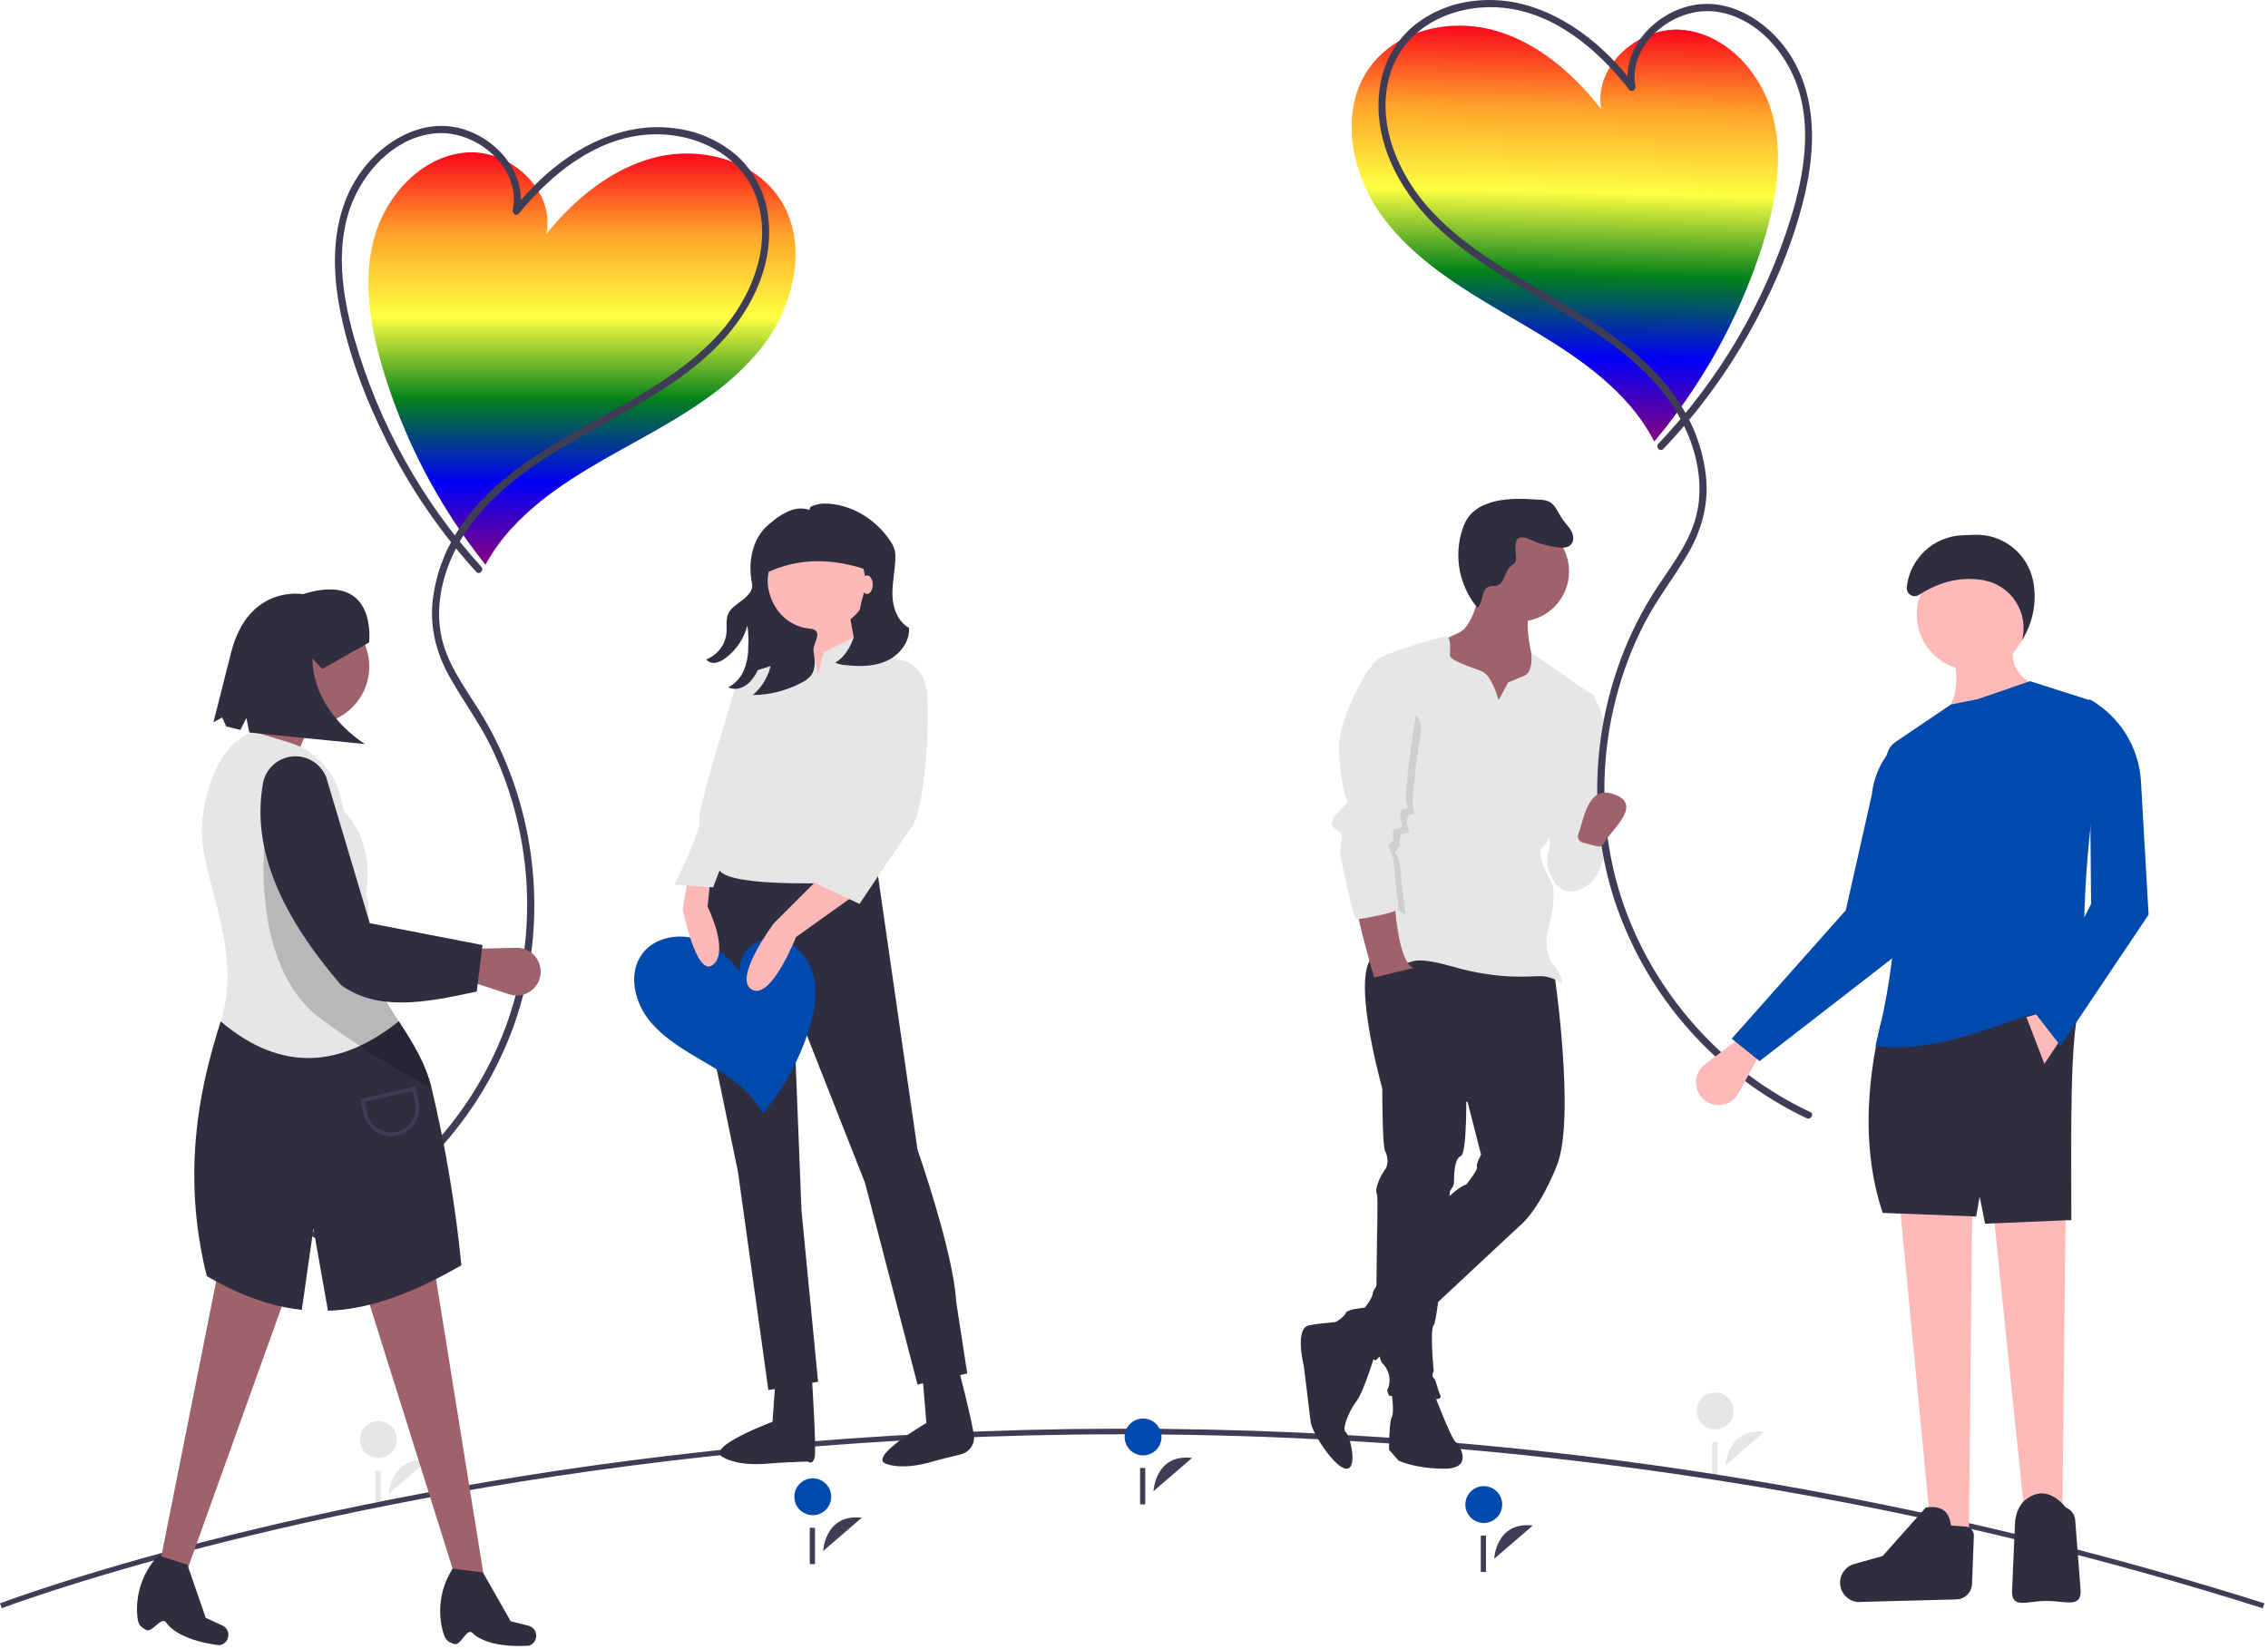 <svg width="469" height="341" viewBox="0 0 469 341" fill="none" xmlns="http://www.w3.org/2000/svg">
<g clip-path="url(#clip0_416_87)">
<path d="M80.41 308.952C80.41 308.952 80.781 301.17 88.395 302.075Z" fill="#E6E6E6"/>
<path d="M78.259 301.546C80.363 301.546 82.069 299.84 82.069 297.736C82.069 295.631 80.363 293.925 78.259 293.925C76.154 293.925 74.448 295.631 74.448 297.736C74.448 299.84 76.154 301.546 78.259 301.546Z" fill="#E6E6E6"/>
<path d="M78.714 304.153H77.639V311.682H78.714V304.153Z" fill="#E6E6E6"/>
<path d="M356.848 303.036C356.848 303.036 357.219 295.254 364.833 296.159Z" fill="#E6E6E6"/>
<path d="M354.697 295.63C356.801 295.63 358.507 293.924 358.507 291.82C358.507 289.715 356.801 288.009 354.697 288.009C352.592 288.009 350.886 289.715 350.886 291.82C350.886 293.924 352.592 295.63 354.697 295.63Z" fill="#E6E6E6"/>
<path d="M355.152 298.237H354.076V305.766H355.152V298.237Z" fill="#E6E6E6"/>
<path d="M467.931 332.632C335.503 290.71 215.422 292.943 138.005 302.199C54.134 312.227 0.914 332.418 0.386 332.621L0 331.617C0.529 331.414 53.875 311.174 137.878 301.131C187.29 295.231 237.145 293.955 286.794 297.322C348.429 301.493 409.347 313.003 468.256 331.606L467.931 332.632Z" fill="#3F3D56"/>
<path d="M308.982 322.397C308.982 322.397 309.354 314.615 316.967 315.52Z" fill="#3F3D56"/>
<path d="M306.831 314.992C308.935 314.992 310.641 313.286 310.641 311.181C310.641 309.077 308.935 307.371 306.831 307.371C304.726 307.371 303.02 309.077 303.02 311.181C303.02 313.286 304.726 314.992 306.831 314.992Z" fill="#004AAD"/>
<path d="M307.286 317.598H306.211V325.128H307.286V317.598Z" fill="#3F3D56"/>
<path d="M131.963 91.066C141.345 85.866 150.874 80.294 157.504 71.862C164.427 63.056 167.382 49.884 160.966 40.701C155.577 32.988 144.844 30.276 135.702 32.505C126.56 34.734 118.907 41.085 112.963 48.38C114.908 39.414 105.452 30.757 96.312 31.551C87.172 32.345 79.839 40.334 77.398 49.177C74.958 58.021 76.546 67.486 79.164 76.278C83.573 91.022 90.78 104.778 100.389 116.797C101.862 114.128 103.643 111.64 105.695 109.384C112.911 101.448 122.581 96.266 131.963 91.066Z" fill="url(#paint0_linear_416_87)"/>
<path d="M99.533 117.227C87.256 103.69 78.264 87.506 73.255 69.931C70.681 60.802 69.173 50.422 73.031 41.414C76.014 34.448 82.374 28.145 90.257 27.561C98.576 26.946 107.811 34.649 106.029 43.458C105.896 44.116 106.762 44.81 107.276 44.184C113.934 36.056 123.088 28.57 133.996 27.836C143.711 27.182 153.917 32.037 156.747 41.906C159.694 52.186 154.609 63.061 147.486 70.33C139.586 78.394 129.301 83.424 119.594 88.916C110.043 94.319 100.329 100.559 94.455 110.11C91.664 114.528 89.939 119.534 89.417 124.734C88.956 130.1 90.298 135.175 92.896 139.855C95.656 144.825 99.068 149.357 101.56 154.489C104.011 159.562 105.875 164.897 107.117 170.393C109.624 181.346 109.641 192.723 107.165 203.684C102.586 223.66 89.225 241.241 71.442 251.355C69.294 252.575 67.085 253.685 64.825 254.683C63.949 255.07 64.707 256.356 65.577 255.971C74.997 251.743 83.464 245.655 90.472 238.073C97.479 230.49 102.882 221.57 106.355 211.847C113.878 190.49 110.994 165.883 98.959 146.738C95.809 141.727 92.17 136.868 91.133 130.899C90.183 125.429 91.353 119.722 93.663 114.732C98.609 104.045 108.414 97.098 118.317 91.364C128.218 85.632 138.794 80.668 147.185 72.718C154.654 65.64 160.164 55.541 158.871 44.962C158.337 40.127 156.086 35.644 152.528 32.328C148.94 29.173 144.49 27.166 139.75 26.565C129.177 25.074 119.265 30.091 111.729 37.182C109.767 39.044 107.927 41.03 106.221 43.129L107.467 43.855C109.076 35.904 102.755 28.599 95.354 26.588C87.306 24.401 79.327 29.106 74.69 35.485C68.897 43.452 68.423 53.67 70.116 63.065C71.873 72.81 75.509 82.351 79.926 91.187C84.851 101.019 91.092 110.134 98.478 118.281C99.124 118.994 100.176 117.937 99.533 117.227Z" fill="#3F3D56"/>
<path d="M100.216 327.055L94.892 328.566L73.977 261.961L89.325 259.315L100.216 327.055Z" fill="#9F616A"/>
<path d="M37.738 327.438L32.474 326.309L46.091 258.056L60.899 262.88L37.738 327.438Z" fill="#9F616A"/>
<path d="M93.801 339.993C95.258 340.659 96.479 336.536 97.709 337.744C101.148 341.124 109.398 340.366 109.398 340.366C109.675 340.277 109.931 340.133 110.15 339.942C110.37 339.751 110.549 339.517 110.675 339.255C110.802 338.993 110.874 338.709 110.887 338.418C110.901 338.127 110.855 337.837 110.753 337.565C110.631 337.239 110.431 336.947 110.171 336.715C109.911 336.483 109.599 336.318 109.261 336.234L105.604 335.319L99.861 325.22L93.603 324.428L93.445 324.687C92.235 326.637 91.455 328.822 91.157 331.098C90.858 333.373 91.049 335.686 91.716 337.882C92.236 339.549 92.944 339.603 93.801 339.993Z" fill="#2F2E41"/>
<path d="M30.092 337.055C31.403 337.975 33.357 334.145 34.345 335.558C37.109 339.509 45.358 340.272 45.358 340.272C45.647 340.235 45.925 340.14 46.175 339.992C46.426 339.845 46.645 339.648 46.817 339.413C46.989 339.179 47.112 338.912 47.179 338.629C47.245 338.345 47.253 338.052 47.202 337.765C47.142 337.422 46.999 337.099 46.786 336.824C46.572 336.548 46.296 336.329 45.979 336.184L42.55 334.617L38.75 323.638L32.742 321.716L32.539 321.941C30.993 323.637 29.827 325.643 29.118 327.826C28.409 330.008 28.174 332.317 28.428 334.598C28.634 336.332 29.321 336.514 30.092 337.055Z" fill="#2F2E41"/>
<path d="M82.478 211.227C85.281 215.538 87.998 219.891 89.2 224.846C92.106 236.973 94.182 249.285 95.412 261.695C85.673 267.283 77.224 270.49 68.97 271.043C68.586 271.069 68.203 271.087 67.82 271.101L64.811 254.115L62.411 270.914C61.223 270.787 60.032 270.607 58.837 270.366C53.663 269.328 48.395 267.208 42.766 263.951C40.748 255.924 39.9 247.648 40.25 239.379C40.712 228.32 43.213 218.852 45.635 211.249L82.478 211.227Z" fill="#2F2E41"/>
<path d="M61.805 161.145L48.575 156.647C53.361 151.962 55.316 146.817 53.338 141.035L68.156 143.681C64.64 150.458 60.036 154.538 61.805 161.145Z" fill="#9F616A"/>
<path d="M82.478 211.227C70.442 220.801 58.19 221.904 45.635 211.249C50.696 195.359 40.37 180.416 41.874 169.135C42.813 162.098 45.74 153.38 52.546 151.354L59.855 153.587C62.391 154.361 64.686 155.773 66.519 157.687C68.353 159.602 69.664 161.955 70.328 164.522L71.192 167.887C75.377 172.339 76.772 178.19 75.686 185.293C76.603 187.308 76.182 189.85 75.761 192.396C75.362 194.817 74.964 197.242 75.716 199.217C77.334 203.461 79.941 207.326 82.478 211.227Z" fill="#E6E6E6"/>
<path d="M64.451 149.767C71.028 149.767 76.359 144.436 76.359 137.86C76.359 131.283 71.028 125.952 64.451 125.952C57.875 125.952 52.544 131.283 52.544 137.86C52.544 144.436 57.875 149.767 64.451 149.767Z" fill="#9F616A"/>
<path d="M105.34 205.658L96.998 202.928L97.607 196.234L106.766 196.031C107.488 196.014 108.205 196.157 108.867 196.449C109.528 196.74 110.117 197.173 110.593 197.717C111.068 198.262 111.418 198.904 111.619 199.598C111.819 200.292 111.864 201.022 111.752 201.736C111.64 202.442 111.377 203.115 110.98 203.709C110.582 204.304 110.061 204.805 109.451 205.177C108.842 205.55 108.158 205.786 107.448 205.869C106.738 205.952 106.019 205.88 105.34 205.658Z" fill="#9F616A"/>
<path opacity="0.2" d="M89.2 224.846C85.752 223.229 77.904 219.153 66.567 210.892C50.955 199.514 54.926 171.73 54.926 171.73L75.761 192.396C75.362 194.817 74.964 197.243 75.716 199.217C79.123 208.151 86.91 215.408 89.2 224.846Z" fill="black"/>
<path d="M98.586 205.071C87.29 207.573 78.049 209.074 70.538 203.748C58.626 189.894 51.855 175.986 54.389 161.98C54.625 160.718 55.212 159.549 56.085 158.608C56.957 157.666 58.078 156.992 59.319 156.661C60.946 156.222 62.679 156.399 64.183 157.16C65.688 157.921 66.858 159.211 67.468 160.782L76.468 190.944L99.781 195.457L98.586 205.071Z" fill="#2F2E41"/>
<path d="M80.882 234.97C79.556 234.968 78.271 234.515 77.237 233.685C76.203 232.856 75.482 231.699 75.193 230.405L74.5 227.285L85.879 224.757L86.572 227.877C86.907 229.386 86.629 230.966 85.799 232.27C84.969 233.574 83.656 234.495 82.147 234.831C81.731 234.923 81.307 234.97 80.882 234.97ZM75.397 227.856L75.927 230.242C76.219 231.556 77.021 232.701 78.157 233.424C79.293 234.146 80.669 234.388 81.984 234.096C83.298 233.804 84.442 233.002 85.165 231.866C85.888 230.731 86.13 229.354 85.838 228.04L85.308 225.654L75.397 227.856Z" fill="#3F3D56"/>
<path d="M76.316 132.883C76.316 132.883 78.227 118.006 62.63 122.885C62.63 122.885 51.491 120.841 47.838 134.775L44.139 149.38L45.941 148.399L46.782 150.236L49.703 150.976L50.953 148.495L51.558 151.508L75.484 153.893C75.484 153.893 64.768 147.556 64.598 136.198L66.639 138.355L76.316 132.883Z" fill="#2F2E41"/>
<path d="M156.316 114.698H182.95L179.79 142.688L156.316 142.105V114.698Z" fill="#2F2E41"/>
<path d="M148.605 177.818C140.607 180.674 145.748 209.236 145.748 209.236L152.603 242.367L158.887 287.494L169.169 285.78L165.741 250.364L164.028 206.951L178.88 244.652L189.733 286.352L200.015 284.067L197.73 269.215C197.159 258.933 189.733 237.797 189.733 237.797L181.165 178.39L148.605 177.818Z" fill="#2F2E41"/>
<path d="M197.682 280.913C197.682 280.913 201.542 295.78 201.443 297.491L201.44 297.542C201.382 298.319 201.077 299.056 200.57 299.647C200.062 300.237 199.379 300.649 198.62 300.823C196.98 301.212 194.813 301.736 193.653 302.065C192.554 302.377 187.18 304.141 183.254 302.77C179.328 301.399 191.564 294.325 191.564 294.325L190.421 280.421L197.682 280.913Z" fill="#2F2E41"/>
<path d="M167.89 284.961C167.89 284.961 168.88 299.794 168.456 301.455C168.032 303.115 167.066 302.279 167.066 302.279C167.066 302.279 161.843 302.455 159.744 302.632C158.605 302.728 152.993 303.433 149.402 301.336C145.81 299.24 159.744 294.063 159.744 294.063L160.707 280.769L167.89 284.961Z" fill="#2F2E41"/>
<path d="M169.169 130.407C175.163 130.407 180.022 125.548 180.022 119.554C180.022 113.559 175.163 108.7 169.169 108.7C163.175 108.7 158.315 113.559 158.315 119.554C158.315 125.548 163.175 130.407 169.169 130.407Z" fill="#FFB8B8"/>
<path d="M165.742 126.979L168.026 142.974L177.737 138.404L175.452 125.837L165.742 126.979Z" fill="#FFB8B8"/>
<path d="M168.598 136.69L166.686 133.594L164.599 136.119L155.459 138.975L153.174 152.685C152.603 156.112 154.317 162.396 154.317 162.396C154.317 162.396 148.033 174.963 148.605 179.532C149.176 184.102 178.308 182.389 178.308 182.389L186.877 136.69L179.451 134.405L177.166 131.549L170.311 134.977L169.169 139.547L168.598 136.69Z" fill="#E6E6E6"/>
<path d="M181.809 111.322C181.809 110.879 181.722 110.44 181.552 110.03C181.383 109.621 181.134 109.249 180.821 108.935C180.507 108.622 180.135 108.373 179.725 108.203C179.316 108.034 178.877 107.946 178.433 107.946H162.157C161.024 107.946 159.937 108.397 159.136 109.198C158.334 109.999 157.884 111.086 157.884 112.219V118.78C165.682 114.831 173.688 115.525 181.809 118.78V111.322Z" fill="#2F2E41"/>
<path d="M144.589 219.02C140.654 216.715 136.66 214.251 133.927 210.599C131.073 206.786 129.95 201.158 132.77 197.319C135.138 194.095 139.728 193.05 143.591 194.09C147.455 195.13 150.644 197.907 153.097 201.068C152.36 197.237 156.467 193.653 160.344 194.082C164.221 194.512 167.258 197.982 168.206 201.766C169.154 205.55 168.384 209.557 167.182 213.268C165.159 219.49 161.957 225.265 157.751 230.277C157.151 229.127 156.419 228.052 155.57 227.072C152.583 223.626 148.525 221.325 144.589 219.02Z" fill="#004AAD"/>
<path d="M169.74 181.246L160.029 190.957C160.029 190.957 151.461 202.382 155.459 204.666C159.458 206.951 164.599 193.813 164.599 193.813L176.595 185.245L169.74 181.246Z" fill="#FFB8B8"/>
<path d="M146.891 181.817L146.32 187.53C146.32 187.53 150.89 196.669 147.462 199.525C144.035 202.381 141.179 188.101 141.179 188.101L142.321 181.246L146.891 181.817Z" fill="#FFB8B8"/>
<path d="M181.165 152.114L178.309 168.679L166.884 181.817L177.737 186.958C177.737 186.958 185.735 174.963 188.591 170.964C191.447 166.965 192.589 146.401 191.447 141.831C190.304 137.262 186.877 136.69 186.877 136.69L185.163 137.833L181.165 152.114Z" fill="#E6E6E6"/>
<path d="M156.602 159.539L152.032 171.535L147.462 183.531L139.465 182.96C139.465 182.96 145.177 171.535 144.606 169.821C144.035 168.108 150.318 148.115 151.461 144.116C152.603 140.118 155.459 138.975 155.459 138.975L160.029 140.118L156.602 159.539Z" fill="#E6E6E6"/>
<path d="M183.568 136.586C181.009 137.828 178.035 137.897 175.207 137.585C174.35 137.575 173.503 137.395 172.715 137.058C174.969 135.752 176.187 133.198 176.906 130.695C177.279 129.392 177.552 128.063 177.724 126.719C177.87 125.561 178.115 124.418 178.458 123.302C178.888 121.915 179.014 120.452 178.826 119.013C178.639 117.573 178.143 116.191 177.372 114.961C176.601 113.731 175.574 112.682 174.361 111.885C173.147 111.088 171.776 110.563 170.34 110.345C168.905 110.127 167.44 110.222 166.044 110.623C164.649 111.023 163.357 111.72 162.256 112.667C161.155 113.613 160.271 114.785 159.665 116.104C159.058 117.424 158.744 118.858 158.744 120.31C158.825 122.287 159.447 124.203 160.543 125.851C161.329 127.049 162.379 128.051 163.614 128.778C164.848 129.506 166.233 129.94 167.662 130.047C168.059 130.06 168.436 130.222 168.718 130.501C169.669 131.454 168.009 133.374 168.23 134.702C168.509 136.381 168.745 138.264 167.749 139.645C167.195 140.325 166.491 140.867 165.692 141.229C162.599 142.859 159.16 143.725 155.664 143.755C157.669 142.061 159.019 139.718 159.478 137.134C159.918 134.599 159.438 131.99 158.124 129.777C158.294 132.335 157.968 134.9 157.165 137.334C156.743 138.859 155.914 140.24 154.767 141.329C153.57 142.35 152.013 142.851 150.601 142.159C152.065 141.389 153.211 140.127 153.837 138.595C154.452 137.071 154.755 135.438 154.727 133.794C154.831 132.327 154.77 130.853 154.545 129.399C153.851 132.085 152.256 134.451 150.027 136.103C149.434 136.583 148.736 136.916 147.99 137.073C147.632 137.145 147.261 137.119 146.917 136.998C146.573 136.877 146.268 136.665 146.034 136.385C147.181 135.946 148.181 135.196 148.924 134.218C149.666 133.24 150.12 132.075 150.235 130.853C150.338 129.56 150.058 128.195 150.567 127.002C151.096 125.762 152.339 125.017 153.416 124.206C154.493 123.395 155.795 122.12 155.523 120.799C154.689 116.737 155.352 112.139 158.232 109.155C158.777 108.608 159.361 108.102 159.98 107.642C161.022 106.786 162.187 106.092 163.436 105.584C164.698 105.077 166.098 105.032 167.389 105.458C167.497 104.766 167.681 104.794 168.244 104.568C168.976 104.278 169.758 104.135 170.546 104.145C175.995 104.196 181.169 107.404 184.146 111.965C184.536 112.516 184.831 113.128 185.021 113.776C185.137 114.299 185.182 114.834 185.157 115.368C185.107 117.979 184.474 120.562 184.55 123.172C184.626 125.782 185.691 128.603 187.98 129.86C188.162 132.699 186.128 135.344 183.568 136.586Z" fill="#2F2E41"/>
<path d="M179.282 122.843C179.943 122.843 180.479 121.986 180.479 120.928C180.479 119.87 179.943 119.013 179.282 119.013C178.621 119.013 178.085 119.87 178.085 120.928C178.085 121.986 178.621 122.843 179.282 122.843Z" fill="#FFB8B8"/>
<path d="M238.528 308.414C238.528 308.414 238.899 300.632 246.513 301.537Z" fill="#3F3D56"/>
<path d="M236.377 301.009C238.481 301.009 240.187 299.303 240.187 297.198C240.187 295.094 238.481 293.388 236.377 293.388C234.272 293.388 232.566 295.094 232.566 297.198C232.566 299.303 234.272 301.009 236.377 301.009Z" fill="#004AAD"/>
<path d="M236.832 303.615H235.757V311.144H236.832V303.615Z" fill="#3F3D56"/>
<path d="M170.225 320.784C170.225 320.784 170.597 313.002 178.21 313.907Z" fill="#3F3D56"/>
<path d="M168.074 313.378C170.179 313.378 171.885 311.672 171.885 309.568C171.885 307.463 170.179 305.757 168.074 305.757C165.969 305.757 164.263 307.463 164.263 309.568C164.263 311.672 165.969 313.378 168.074 313.378Z" fill="#004AAD"/>
<path d="M168.53 315.985H167.454V323.514H168.53V315.985Z" fill="#3F3D56"/>
<path d="M284.721 278.855C284.721 278.855 282.202 287.532 280.523 289.771C278.844 292.01 277.444 295.649 278.284 296.208C279.124 296.768 280.803 303.486 278.564 303.765C276.325 304.045 271.286 296.488 271.007 293.969C270.727 291.45 269.607 282.493 269.607 282.493C269.607 282.493 267.648 274.656 270.727 274.097C273.806 273.537 278.564 273.257 278.564 273.257L284.721 278.855Z" fill="#2F2E41"/>
<path d="M296.477 288.091C296.477 288.091 300.116 297.608 300.956 298.168C301.795 298.727 304.874 303.765 298.716 303.765C292.559 303.765 289.2 302.086 289.2 302.086L287.241 299.847C287.241 299.847 287.241 293.969 287.801 293.129C288.36 292.29 287.801 288.091 287.801 288.091H296.477Z" fill="#2F2E41"/>
<path d="M321.388 201.043C321.388 201.043 325.866 231.272 321.948 241.069C318.029 250.865 314.111 253.664 314.111 253.664L284.442 281.374C284.442 281.374 275.205 276.615 276.045 273.536C276.045 273.536 278.004 272.417 278.284 271.577C278.564 270.738 282.203 270.458 282.203 270.458C282.203 270.458 283.882 268.498 283.882 267.379C283.882 266.259 298.437 246.387 303.195 244.987C303.195 244.987 305.714 241.908 305.434 241.348C305.154 240.789 306.274 238.829 306.274 238.829L303.475 227.913L285.841 225.114C285.841 225.114 278.564 199.364 284.722 197.405C290.879 195.445 321.388 201.043 321.388 201.043Z" fill="#2F2E41"/>
<path d="M286.401 220.636L285.841 225.115C285.841 225.115 285.841 236.87 286.401 237.99C286.961 239.109 287.241 240.789 286.401 241.908C285.561 243.028 284.162 245.827 284.722 246.946C285.281 248.066 283.602 279.694 285.841 281.933C288.08 284.173 287.241 286.972 286.961 287.251C286.681 287.531 287.241 288.651 287.241 288.651C287.241 288.651 298.716 290.61 297.877 288.651C297.037 286.692 297.037 285.572 296.477 285.012C295.917 284.453 296.477 283.613 296.477 283.613C296.477 283.613 295.638 274.656 296.477 274.096C297.317 273.537 299.836 246.667 299.836 246.387C299.836 246.107 300.676 245.547 300.676 244.427C300.676 243.308 300.676 239.669 302.075 239.109C303.475 238.55 303.195 224.835 303.195 224.835L286.401 220.636Z" fill="#2F2E41"/>
<path d="M306.274 120.713C306.274 120.713 305.154 129.11 301.795 130.79C298.436 132.469 296.197 133.309 296.197 133.309L298.996 143.105L300.116 151.502H312.991L319.988 145.904L317.749 136.667L316.63 134.988C316.63 134.988 315.23 128.83 316.35 126.871C317.469 124.912 306.274 120.713 306.274 120.713Z" fill="#9F616A"/>
<path d="M311.872 141.146L309.912 144.784C309.912 144.784 308.513 139.746 306.554 138.907C304.594 138.067 299.836 136.668 299.836 135.548C299.836 134.428 300.116 131.629 298.996 131.629C297.877 131.629 286.961 134.988 285.281 136.108C283.602 137.227 283.322 138.347 283.322 138.347L286.401 170.535C286.401 170.535 281.923 185.649 283.322 191.527C284.722 197.405 285.841 198.245 289.2 199.084C292.559 199.924 290.599 197.125 300.396 199.924C310.192 202.723 316.35 201.883 318.589 201.883C320.094 201.936 321.552 202.422 322.788 203.283C323.347 203.563 323.067 201.883 321.108 199.364C319.149 196.845 319.989 192.647 319.989 192.647C319.989 192.647 322.228 185.369 320.828 182.57C319.429 179.772 317.469 176.133 319.149 175.013C320.828 173.894 323.067 165.497 323.067 165.497L329.225 143.665L316.63 134.988C316.63 134.988 317.19 138.907 315.23 139.746C313.271 140.586 311.872 141.146 311.872 141.146Z" fill="#E6E6E6"/>
<path d="M327.546 143.385H329.225C329.225 143.385 332.024 148.143 332.024 151.502C332.024 154.861 330.625 173.893 330.625 173.893L322.508 182.29L320.548 175.853L319.989 161.578L327.546 143.385Z" fill="#E6E6E6"/>
<path d="M323.067 173.054C323.067 173.054 332.304 170.535 332.024 174.453C331.744 178.372 330.345 183.13 325.866 184.25C321.388 185.369 319.989 179.212 319.989 179.212C319.989 179.212 319.429 173.614 323.067 173.054Z" fill="#E6E6E6"/>
<path d="M288.36 185.929C288.36 185.929 288.92 198.804 292.279 200.204L284.162 202.163C284.162 202.163 280.243 188.728 280.803 188.168C281.363 187.609 288.36 185.929 288.36 185.929Z" fill="#9F616A"/>
<path opacity="0.1" d="M286.261 142.125L284.442 139.466C284.442 139.466 277.724 149.822 278.284 156.82C278.844 163.817 279.404 164.097 279.404 165.217C279.404 166.336 280.803 166.336 279.404 167.736C278.004 169.135 276.045 171.095 277.165 172.214C278.284 173.334 279.124 173.334 278.844 174.733C278.665 175.75 278.571 176.78 278.564 177.812C278.564 177.812 280.943 182.43 281.783 182.43C282.622 182.43 290.6 189.848 290.6 189.008C290.6 188.168 289.76 182.29 289.76 181.451C289.76 180.611 289.48 177.812 288.92 176.972C288.36 176.133 288.36 176.413 288.92 175.573C289.48 174.733 289.48 175.573 289.48 174.733C289.48 173.894 289.2 172.774 290.04 172.494C290.879 172.214 291.719 172.494 291.159 171.095C290.6 169.695 291.159 168.576 291.439 168.576C291.719 168.576 293.119 168.296 292.279 167.456C291.439 166.616 293.958 150.382 293.958 150.382C293.958 150.382 293.538 146.324 286.261 142.125Z" fill="black"/>
<path d="M287.8 136.107L283.042 138.347C283.042 138.347 276.325 148.703 276.884 155.7C277.444 162.698 278.004 162.977 278.004 164.097C278.004 165.217 279.404 165.217 278.004 166.616C276.605 168.016 274.645 169.975 275.765 171.094C276.884 172.214 277.724 172.214 277.444 173.613C277.265 174.63 277.172 175.66 277.164 176.692C277.164 176.692 279.683 190.127 280.523 190.127C281.363 190.127 289.2 188.728 289.2 187.888C289.2 187.049 288.36 181.171 288.36 180.331C288.36 179.491 288.08 176.692 287.52 175.853C286.961 175.013 286.961 175.293 287.52 174.453C288.08 173.613 288.08 174.453 288.08 173.613C288.08 172.774 287.8 171.654 288.64 171.374C289.48 171.094 290.319 171.374 289.76 169.975C289.2 168.575 289.76 167.456 290.04 167.456C290.319 167.456 291.719 167.176 290.879 166.336C290.04 165.497 292.559 149.263 292.559 149.263C292.559 149.263 295.078 140.306 287.8 136.107Z" fill="#E6E6E6"/>
<path d="M314.111 128.55C319.83 128.55 324.467 123.914 324.467 118.194C324.467 112.474 319.83 107.838 314.111 107.838C308.391 107.838 303.755 112.474 303.755 118.194C303.755 123.914 308.391 128.55 314.111 128.55Z" fill="#9F616A"/>
<path d="M317.916 112.23C319.208 112.676 320.542 112.991 321.897 113.17C322.917 113.329 324.111 113.411 324.828 112.668C325.531 111.939 325.417 110.723 324.938 109.831C324.458 108.938 323.689 108.239 323.112 107.406C322.205 106.096 321.67 104.359 320.22 103.699C319.619 103.469 318.981 103.35 318.338 103.348C314.575 103.108 310.658 102.892 307.173 104.332C305.863 104.831 304.703 105.656 303.803 106.73C303.213 107.52 302.758 108.403 302.456 109.341C301.524 112.104 301.317 115.06 301.854 117.926C302.391 120.791 303.654 123.471 305.522 125.71C306.792 124.565 306.24 121.921 307.847 121.338C308.374 121.147 308.97 121.28 309.51 121.129C311.208 120.653 311.122 118.03 312.535 116.976C312.844 116.81 313.117 116.585 313.34 116.315C313.464 116.055 313.518 115.768 313.496 115.481C313.507 114.498 313.045 112.002 313.982 111.329C314.937 110.643 316.999 111.899 317.916 112.23Z" fill="#2F2E41"/>
<path d="M311.132 64.85C301.876 59.429 292.482 53.632 286.054 45.044C279.342 36.076 276.701 22.838 283.333 13.81C288.904 6.227 299.698 3.771 308.784 6.216C317.871 8.662 325.371 15.193 331.14 22.627C329.409 13.617 339.067 5.187 348.186 6.198C357.304 7.209 364.446 15.369 366.676 24.269C368.906 33.168 367.094 42.592 364.267 51.32C359.509 65.954 351.978 79.536 342.086 91.323C340.676 88.62 338.955 86.09 336.958 83.786C329.932 75.681 320.387 70.271 311.132 64.85Z" fill="url(#paint1_linear_416_87)"/>
<path d="M342.931 91.773C355.527 78.532 364.9 62.566 370.325 45.115C373.115 36.049 374.869 25.708 371.226 16.612C368.409 9.576 362.201 3.124 354.334 2.353C346.032 1.54 336.617 9.022 338.189 17.871C338.306 18.532 337.424 19.205 336.926 18.567C330.462 10.284 321.489 2.582 310.601 1.589C300.904 0.705 290.586 5.316 287.523 15.115C284.332 25.322 289.158 36.315 296.105 43.751C303.812 52 313.974 57.273 323.548 62.993C332.968 68.622 342.531 75.091 348.177 84.779C350.862 89.262 352.468 94.308 352.866 99.518C353.2 104.894 351.737 109.935 349.029 114.552C346.152 119.456 342.633 123.905 340.02 128.977C337.449 133.99 335.458 139.28 334.087 144.744C331.32 155.635 331.033 167.008 333.248 178.024C337.351 198.104 350.292 215.997 367.829 226.531C369.948 227.801 372.129 228.964 374.366 230.015C375.232 230.423 374.444 231.69 373.582 231.284C364.266 226.834 355.945 220.547 349.12 212.8C342.295 205.054 337.106 196.007 333.864 186.205C326.851 164.675 330.318 140.143 342.805 121.29C346.072 116.355 349.825 111.584 351.004 105.641C352.084 100.195 351.049 94.462 348.859 89.419C344.168 78.617 334.531 71.439 324.767 65.472C315.005 59.506 304.549 54.292 296.35 46.145C289.051 38.892 283.782 28.665 285.326 18.119C285.975 13.298 288.331 8.87 291.968 5.64C295.629 2.571 300.126 0.67 304.878 0.182C315.484 -1.058 325.274 4.193 332.639 11.461C334.557 13.369 336.349 15.399 338.005 17.538L336.742 18.233C335.322 10.246 341.815 3.094 349.261 1.259C357.359 -0.736 365.224 4.157 369.709 10.644C375.311 18.747 375.542 28.973 373.626 38.325C371.639 48.026 367.776 57.478 363.151 66.206C357.994 75.918 351.538 84.883 343.961 92.852C343.298 93.55 342.271 92.468 342.931 91.773Z" fill="#3F3D56"/>
<path d="M330.272 175.053C330.533 175.122 330.809 175.099 331.055 174.988C331.301 174.877 331.501 174.685 331.621 174.444C332.907 171.872 340.473 166.088 333.144 164.097C328.246 162.766 327.477 169.727 326.387 172.488C326.318 172.663 326.286 172.851 326.295 173.039C326.304 173.228 326.352 173.412 326.438 173.58C326.523 173.748 326.643 173.897 326.789 174.015C326.936 174.134 327.106 174.22 327.288 174.268L330.272 175.053Z" fill="#9F616A"/>
<path d="M352.333 227.419C352.861 227.875 353.485 228.207 354.158 228.39C354.831 228.574 355.537 228.604 356.223 228.479C356.91 228.355 357.559 228.078 358.125 227.67C358.691 227.261 359.158 226.731 359.492 226.119L364.424 217.084L360.694 213.992L352.564 220.152C352.008 220.573 351.554 221.112 351.234 221.732C350.914 222.351 350.736 223.034 350.714 223.73C350.692 224.427 350.826 225.12 351.106 225.758C351.386 226.396 351.805 226.964 352.333 227.419Z" fill="#FFB9B9"/>
<path d="M358.107 214.821L363.866 219.465L395.262 195.129L393.404 152.772C391.639 154.185 390.17 155.933 389.085 157.917C387.999 159.9 387.318 162.079 387.08 164.328L381.701 188.255L358.107 214.821Z" fill="#004AAD"/>
<path d="M418.669 313.281H426.472L427.215 244.917H411.61L418.669 313.281Z" fill="#FFB9B9"/>
<path d="M399.349 316.997H407.152L407.895 244.173L392.29 243.43L399.349 316.997Z" fill="#FFB9B9"/>
<path d="M389.317 250.861L408.638 251.604L409.381 247.517L410.496 253.09L428.33 252.347C428.327 234.276 427.941 214.309 430.188 207.39L388.946 211.477C385.698 225.477 385.297 238.741 389.317 250.861Z" fill="#2F2E41"/>
<path d="M423.163 331.115C427.333 331.115 430.603 332.735 430.223 328.581L429.143 314.538C429.122 313.943 428.929 313.367 428.586 312.88C428.244 312.393 427.768 312.016 427.215 311.795C424.243 308.31 421.27 307.939 418.298 310.68C417.331 311.888 416.768 313.369 416.687 314.914L416.082 328.861C415.873 332.915 419.103 331.115 423.163 331.115Z" fill="#2F2E41"/>
<path d="M385.076 331.312L404.906 330.788C405.727 330.673 406.477 330.26 407.012 329.627C407.546 328.993 407.828 328.185 407.803 327.356L408.177 317.666C408.201 317.188 408.037 316.72 407.721 316.362C407.405 316.003 406.962 315.782 406.485 315.745L403.436 315.51C403.074 312.193 401.054 311.388 398.234 311.795L389.317 321.827L383.441 323.472C382.499 323.736 381.686 324.335 381.154 325.156C380.622 325.977 380.409 326.965 380.554 327.932C380.711 328.978 381.274 329.919 382.12 330.552C382.967 331.184 384.029 331.458 385.076 331.312Z" fill="#2F2E41"/>
<path d="M407.894 138.653C414.256 138.653 419.412 133.496 419.412 127.135C419.412 120.774 414.256 115.617 407.894 115.617C401.533 115.617 396.376 120.774 396.376 127.135C396.376 133.496 401.533 138.653 407.894 138.653Z" fill="#FFB9B9"/>
<path d="M401.95 147.57L421.642 141.997C417.238 140.284 415.538 137.296 416.44 133.08H403.436C405.108 139.431 405.115 144.613 401.95 147.57Z" fill="#FFB9B9"/>
<path d="M387.831 216.307C398.944 217.727 409.183 213.424 418.855 210.177C423.222 208.71 427.62 210.241 431.674 207.762C429.921 190.497 431.623 171.05 435.346 150.325C435.559 149.152 435.337 147.942 434.723 146.92C434.108 145.898 433.143 145.135 432.007 144.772L419.784 140.883L409.009 144.598L403.436 145.713L391.96 153.467C391.29 153.92 390.765 154.556 390.448 155.299C390.131 156.043 390.036 156.862 390.174 157.658C393.621 177.149 392.822 197.154 387.831 216.307Z" fill="#004AAD"/>
<path d="M419.041 210.362L422.757 220.023L426.472 214.449L421.642 209.619L419.041 210.362Z" fill="#FFB9B9"/>
<path d="M396.842 123.029C401.32 120.154 405.786 119.208 410.241 120.016C411.596 120.269 412.885 120.798 414.027 121.569C415.169 122.341 416.141 123.339 416.882 124.501C417.622 125.664 418.116 126.966 418.333 128.327C418.549 129.689 418.484 131.08 418.14 132.415L418.112 132.523L418.778 131.272C420.544 127.954 421.146 124.139 420.489 120.438C419.985 117.596 418.467 115.034 416.216 113.226C413.966 111.419 411.137 110.489 408.253 110.609L405.746 110.713C402.863 110.834 400.119 111.988 398.017 113.965C395.915 115.942 394.594 118.609 394.297 121.48C394.266 121.79 394.323 122.102 394.462 122.381C394.601 122.66 394.815 122.894 395.082 123.056C395.348 123.218 395.654 123.302 395.966 123.297C396.277 123.292 396.581 123.199 396.842 123.029Z" fill="#2F2E41"/>
<path d="M420.899 209.619L426.101 216.307L444.306 189.184L442.732 161.629C442.531 158.119 441.446 154.717 439.578 151.74C437.71 148.762 435.118 146.305 432.045 144.598L432.417 186.955L420.899 209.619Z" fill="#004AAD"/>
</g>
<defs>
<linearGradient id="paint0_linear_416_87" x1="120.353" y1="116.797" x2="120.353" y2="31.5" gradientUnits="userSpaceOnUse">
<stop stop-color="#86007F"/>
<stop offset="0.2" stop-color="#0200F7"/>
<stop offset="0.4" stop-color="#02811A"/>
<stop offset="0.6" stop-color="#FEFF42"/>
<stop offset="0.8" stop-color="#FFA42B"/>
<stop offset="1" stop-color="#FA061C"/>
</linearGradient>
<linearGradient id="paint1_linear_416_87" x1="322.127" y1="90.849" x2="324.152" y2="5.575" gradientUnits="userSpaceOnUse">
<stop stop-color="#86007F"/>
<stop offset="0.2" stop-color="#0200F7"/>
<stop offset="0.4" stop-color="#02811A"/>
<stop offset="0.6" stop-color="#FEFF42"/>
<stop offset="0.8" stop-color="#FFA42B"/>
<stop offset="1" stop-color="#FA061C"/>
</linearGradient>
<clipPath id="clip0_416_87">
<rect width="468.256" height="340.438" fill="white"/>
</clipPath>
</defs>
</svg>
